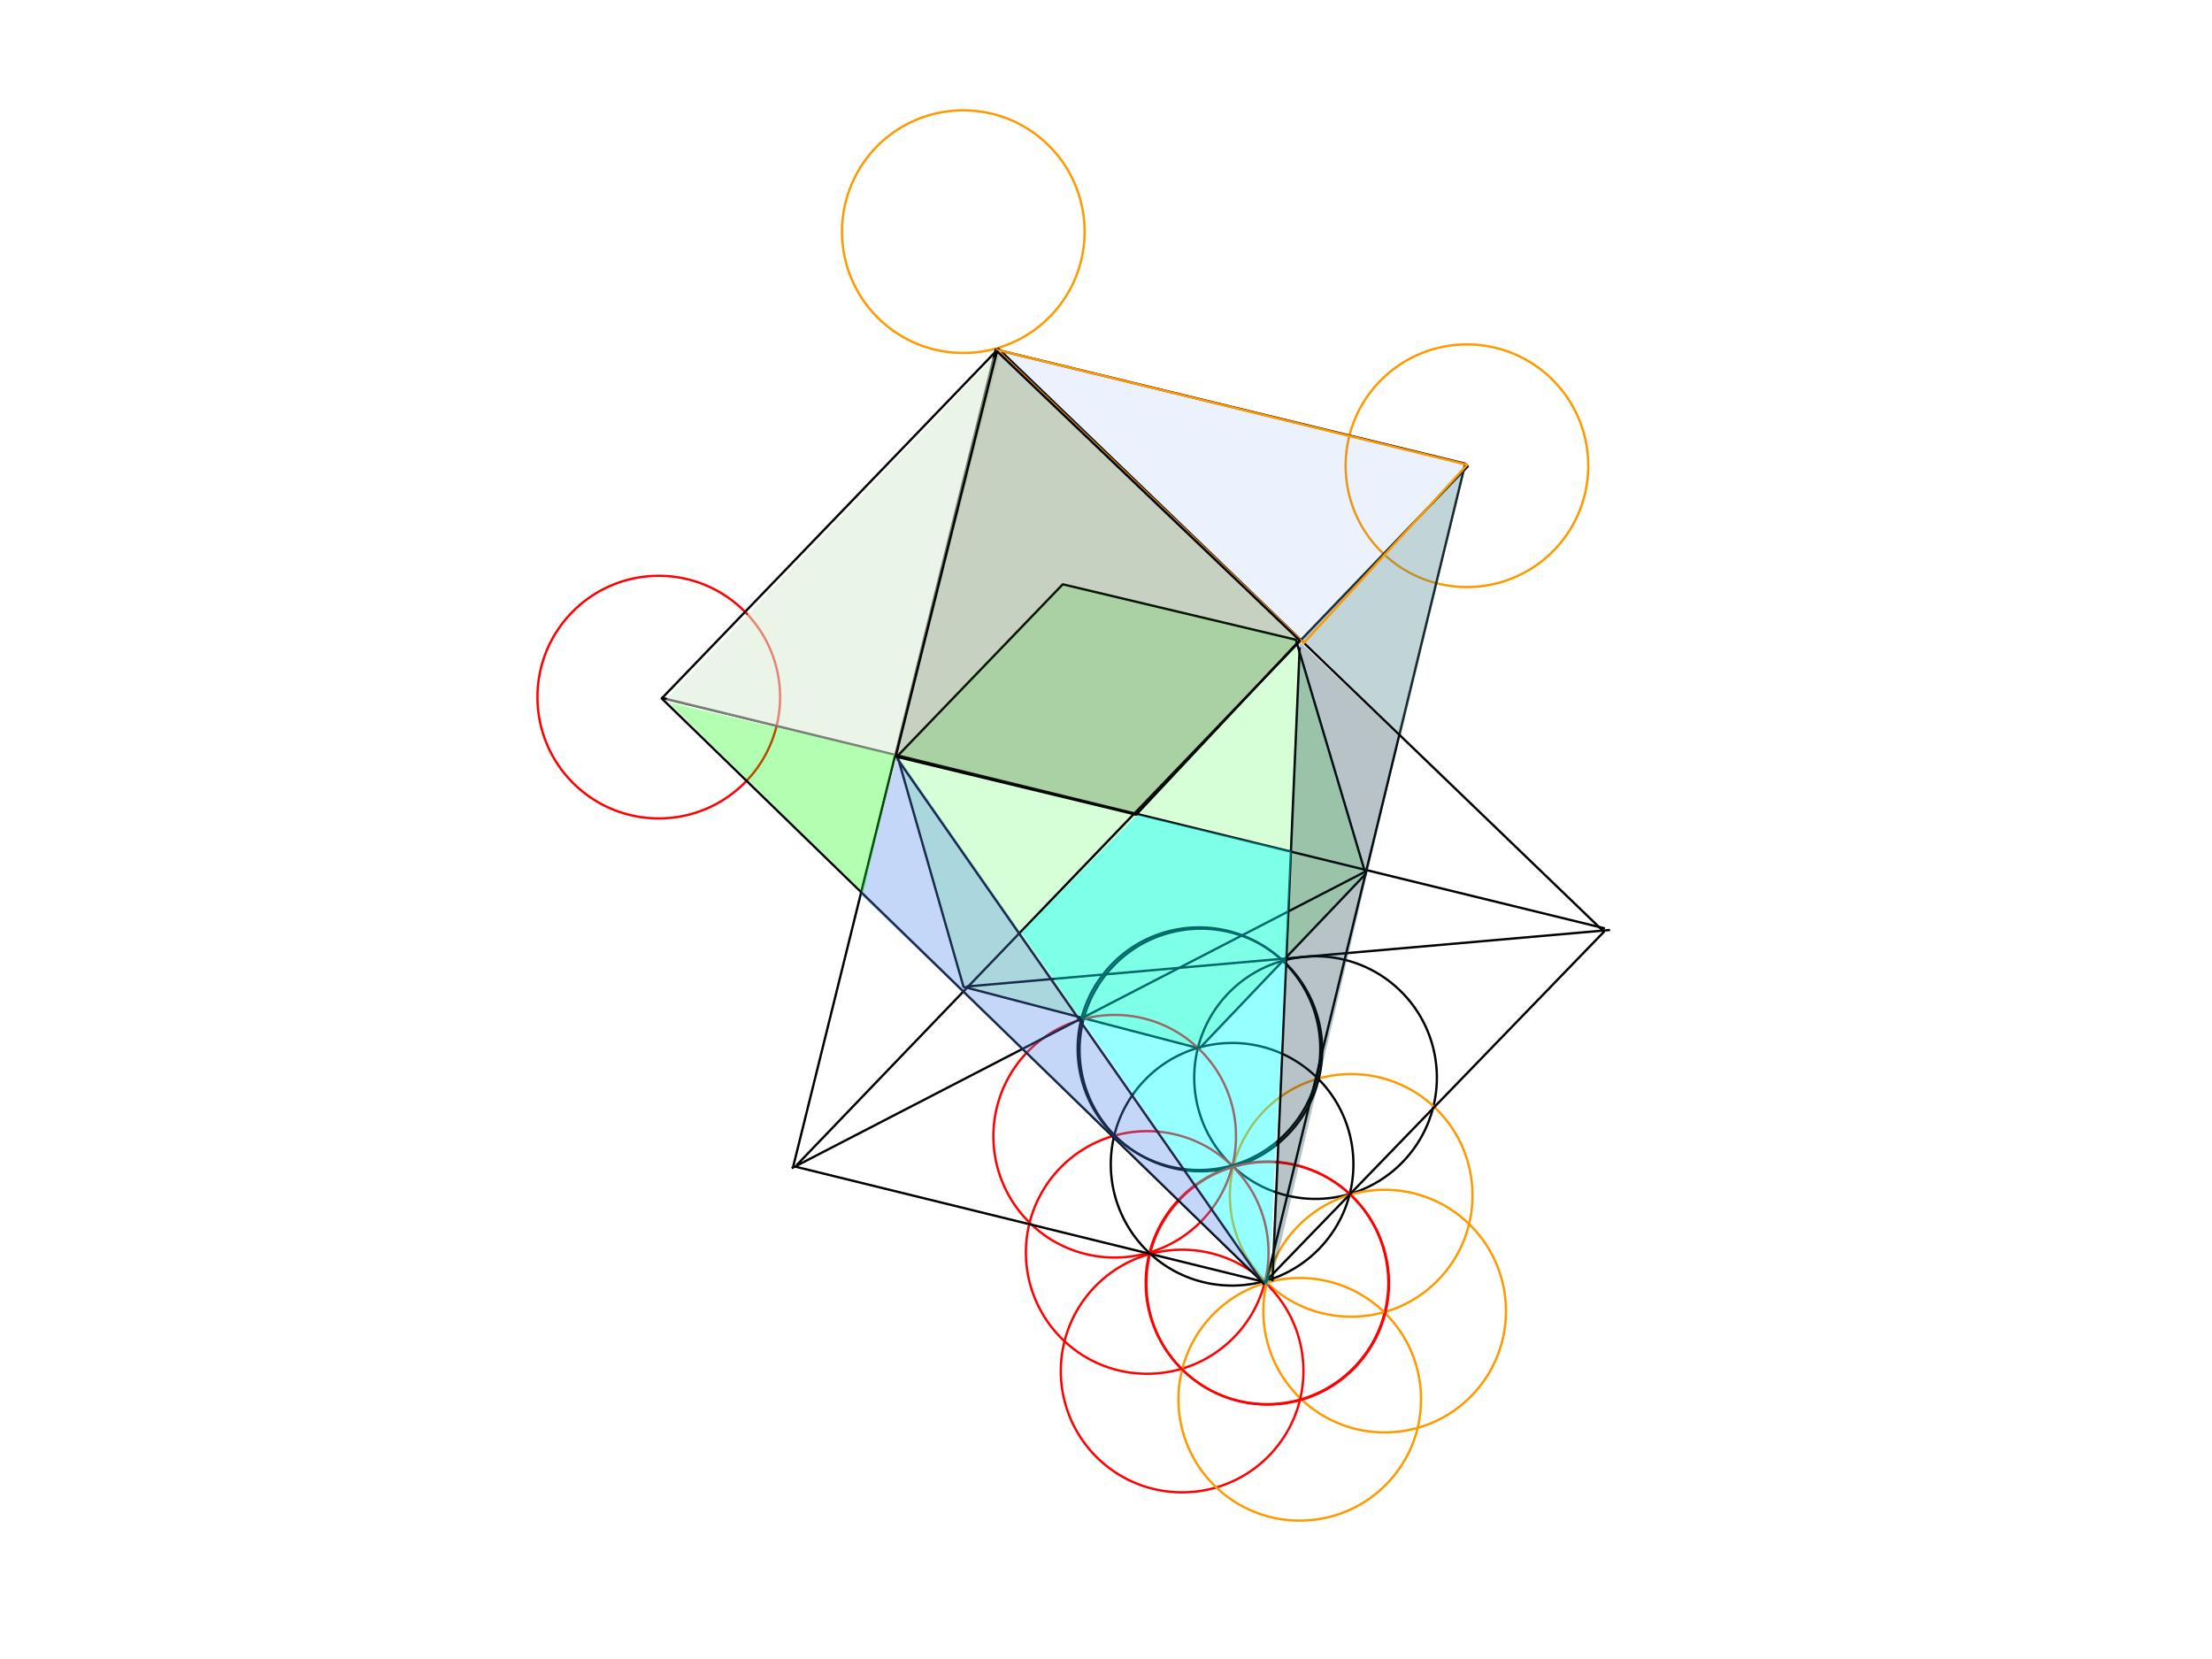 <svg xmlns="http://www.w3.org/2000/svg" viewBox="0 0 960 720" fill="none" stroke-linecap="square" stroke-miterlimit="10"><clipPath id="a"><path d="M0 0h960v720H0V0z"/></clipPath><g clip-path="url(#a)"><path fill="none" d="M0 0h960v720H0z"/><path fill="#0f0" fill-opacity=".158" d="M418.163 428.283l102.384 26.741 72.117-75.702-30.255-101.673-101.172-24.061-71.752 74.537z"/><path stroke="#000" stroke-linejoin="round" stroke-linecap="butt" d="M418.163 428.283l102.384 26.741 72.117-75.702-30.255-101.673-101.172-24.061-71.752 74.537z"/><path fill="none" d="M608.88 504.174c-20.16 20.952-53.488 21.594-74.44 1.434a52.648 52.648 0 01-1.433-74.441c20.16-20.952 53.489-21.594 74.44-1.434 20.953 20.161 21.594 53.49 1.434 74.441z"/><path stroke="#000" stroke-linejoin="round" stroke-linecap="butt" d="M608.88 504.174h0c-20.16 20.952-53.488 21.594-74.44 1.434h0a52.648 52.648 0 01-1.433-74.441h0c20.16-20.952 53.489-21.594 74.44-1.434h0c20.953 20.161 21.594 53.49 1.434 74.441z"/><path fill="none" d="M535.82 580.074c-20.161 20.952-53.49 21.593-74.442 1.433a52.647 52.647 0 01-1.433-74.441c20.16-20.952 53.49-21.594 74.441-1.433 20.952 20.16 21.594 53.489 1.433 74.44z"/><path stroke="red" stroke-linejoin="round" stroke-linecap="butt" d="M535.82 580.074h0c-20.161 20.952-53.49 21.593-74.442 1.433h0a52.647 52.647 0 01-1.433-74.441h0c20.16-20.952 53.49-21.594 74.441-1.433h0c20.952 20.16 21.594 53.489 1.433 74.44z"/><path fill="none" d="M624.345 555.301c-20.16 20.952-53.489 21.594-74.44 1.433a52.648 52.648 0 01-1.434-74.44c20.16-20.953 53.49-21.595 74.441-1.434 20.952 20.16 21.594 53.489 1.433 74.441z"/><path stroke="#f90" stroke-linejoin="round" stroke-linecap="butt" d="M624.345 555.301h0c-20.16 20.952-53.489 21.594-74.44 1.433h0a52.648 52.648 0 01-1.434-74.44h0c20.16-20.953 53.49-21.595 74.441-1.434h0c20.952 20.16 21.594 53.489 1.433 74.441z"/><path fill="none" d="M521.714 529.625c-20.16 20.952-53.489 21.594-74.44 1.433a52.648 52.648 0 01-1.434-74.44c20.16-20.953 53.49-21.594 74.441-1.434 20.952 20.16 21.594 53.49 1.433 74.441z"/><path stroke="red" stroke-linejoin="round" stroke-linecap="butt" d="M521.714 529.625h0c-20.16 20.952-53.489 21.594-74.44 1.433h0a52.648 52.648 0 01-1.434-74.44h0c20.16-20.953 53.49-21.594 74.441-1.434h0c20.952 20.16 21.594 53.49 1.433 74.441z"/><path fill="none" d="M587.812 593.252c-20.16 20.952-53.489 21.594-74.441 1.433a52.647 52.647 0 01-1.433-74.44c20.16-20.952 53.489-21.594 74.44-1.434 20.953 20.161 21.595 53.49 1.434 74.441z"/><path stroke="red" stroke-linejoin="round" stroke-linecap="butt" d="M587.812 593.252h0c-20.16 20.952-53.489 21.594-74.441 1.433h0a52.647 52.647 0 01-1.433-74.44h0c20.16-20.952 53.489-21.594 74.44-1.434h0c20.953 20.161 21.595 53.49 1.434 74.441z"/><path fill="none" d="M559.119 492.204c-20.16 20.952-53.489 21.593-74.441 1.433a52.648 52.648 0 01-1.433-74.441c20.16-20.952 53.489-21.594 74.44-1.433 20.953 20.16 21.594 53.489 1.434 74.44z"/><path stroke="#000" stroke-linejoin="round" stroke-linecap="butt" d="M559.119 492.204h0c-20.16 20.952-53.489 21.593-74.441 1.433h0a52.648 52.648 0 01-1.433-74.441h0c20.16-20.952 53.489-21.594 74.44-1.433h0c20.953 20.16 21.594 53.489 1.434 74.44z"/><path fill="none" d="M572.666 541.796c-20.16 20.953-53.489 21.594-74.44 1.434a52.647 52.647 0 01-1.434-74.441c20.16-20.952 53.489-21.594 74.441-1.433 20.952 20.16 21.594 53.488 1.433 74.44z"/><path stroke="#000" stroke-linejoin="round" stroke-linecap="butt" d="M572.666 541.796h0c-20.16 20.953-53.489 21.594-74.44 1.434h0a52.647 52.647 0 01-1.434-74.441h0c20.16-20.952 53.489-21.594 74.441-1.433h0c20.952 20.16 21.594 53.488 1.433 74.44z"/><path fill="none" d="M638.868 605.521c-20.16 20.952-53.489 21.594-74.441 1.433a52.648 52.648 0 01-1.433-74.44c20.16-20.953 53.489-21.594 74.44-1.434 20.953 20.16 21.594 53.489 1.434 74.441z"/><path stroke="#f90" stroke-linejoin="round" stroke-linecap="butt" d="M638.868 605.521h0c-20.16 20.952-53.489 21.594-74.441 1.433h0a52.648 52.648 0 01-1.433-74.44h0c20.16-20.953 53.489-21.594 74.44-1.434h0c20.953 20.16 21.594 53.489 1.434 74.441z"/><path fill="none" d="M550.969 631.527c-20.16 20.952-53.49 21.594-74.441 1.433a52.647 52.647 0 01-1.433-74.44c20.16-20.953 53.489-21.594 74.44-1.434 20.953 20.16 21.594 53.49 1.434 74.441z"/><path stroke="red" stroke-linejoin="round" stroke-linecap="butt" d="M550.969 631.527h0c-20.16 20.952-53.49 21.594-74.441 1.433h0a52.647 52.647 0 01-1.433-74.44h0c20.16-20.953 53.489-21.594 74.44-1.434h0c20.953 20.16 21.594 53.49 1.434 74.441z"/><path fill="none" d="M602.019 643.802c-20.16 20.952-53.489 21.594-74.44 1.433a52.647 52.647 0 01-1.434-74.441c20.16-20.952 53.489-21.594 74.44-1.433 20.953 20.16 21.595 53.489 1.434 74.44z"/><path stroke="#f90" stroke-linejoin="round" stroke-linecap="butt" d="M602.019 643.802h0c-20.16 20.952-53.489 21.594-74.44 1.433h0a52.647 52.647 0 01-1.434-74.441h0c20.16-20.952 53.489-21.594 74.44-1.433h0c20.953 20.16 21.595 53.489 1.434 74.44z"/><path fill="none" d="M456.005 137.041c-20.16 20.952-53.49 21.594-74.441 1.433a52.648 52.648 0 01-1.433-74.44C400.29 43.08 433.62 42.44 454.57 62.6c20.953 20.16 21.594 53.49 1.434 74.441z"/><path stroke="#f90" stroke-linejoin="round" stroke-linecap="butt" d="M456.005 137.041h0c-20.16 20.952-53.49 21.594-74.441 1.433h0a52.648 52.648 0 01-1.433-74.44h0C400.29 43.08 433.62 42.44 454.57 62.6h0c20.953 20.16 21.594 53.49 1.434 74.441z"/><path fill="none" d="M482.414 418.621c20.16-20.952 53.489-21.593 74.44-1.433a52.647 52.647 0 011.434 74.441c-20.16 20.952-53.49 21.594-74.441 1.433-20.952-20.16-21.594-53.489-1.433-74.44z"/><path stroke="#000" stroke-linejoin="round" stroke-linecap="butt" d="M482.414 418.621h0c20.16-20.952 53.489-21.593 74.44-1.433h0a52.647 52.647 0 011.434 74.441h0c-20.16 20.952-53.49 21.594-74.441 1.433h0c-20.952-20.16-21.594-53.489-1.433-74.44z"/><path fill="none" d="M512.23 520.431c20.161-20.952 53.49-21.593 74.442-1.433a52.647 52.647 0 011.433 74.441c-20.16 20.952-53.49 21.594-74.441 1.433-20.952-20.16-21.594-53.489-1.433-74.44z"/><path stroke="red" stroke-linejoin="round" stroke-linecap="butt" d="M512.23 520.431h0c20.161-20.952 53.49-21.593 74.442-1.433h0a52.647 52.647 0 011.433 74.441h0c-20.16 20.952-53.49 21.594-74.441 1.433h0c-20.952-20.16-21.594-53.489-1.433-74.44z"/><path fill="none" d="M247.965 266.045c20.16-20.952 53.489-21.593 74.44-1.433a52.647 52.647 0 011.434 74.441c-20.16 20.952-53.489 21.594-74.441 1.433-20.952-20.16-21.594-53.488-1.433-74.44z"/><path stroke="red" stroke-linejoin="round" stroke-linecap="butt" d="M247.965 266.045h0c20.16-20.952 53.489-21.593 74.44-1.433h0a52.647 52.647 0 011.434 74.441h0c-20.16 20.952-53.489 21.594-74.441 1.433h0c-20.952-20.16-21.594-53.488-1.433-74.44z"/><path fill="none" d="M598.714 165.627c20.16-20.952 53.488-21.594 74.44-1.433a52.648 52.648 0 011.434 74.44c-20.161 20.953-53.49 21.594-74.441 1.434-20.952-20.16-21.594-53.489-1.433-74.441z"/><path stroke="#f90" stroke-linejoin="round" stroke-linecap="butt" d="M598.714 165.627h0c20.16-20.952 53.488-21.594 74.44-1.433h0a52.648 52.648 0 011.434 74.44h0c-20.161 20.953-53.49 21.594-74.441 1.434h0c-20.952-20.16-21.594-53.489-1.433-74.441z"/><path fill="none" d="M433.306 151.358L287.19 303.118l261.27 253.828 147.65-152.562z"/><path stroke="#000" stroke-linejoin="round" stroke-linecap="butt" d="M433.306 151.358L287.19 303.118l261.27 253.828 147.65-152.562z"/><path fill="none" d="M635.906 201.242l-203.768-49.548-87.846 354.411 205.226 50.469z"/><path stroke="#000" stroke-linejoin="round" stroke-linecap="butt" d="M635.906 201.242l-203.768-49.548-87.846 354.411 205.226 50.469z"/><path fill="none" d="M287.554 302.932l408.473 99.874"/><path stroke="#000" stroke-linejoin="round" stroke-linecap="butt" d="M287.554 302.932l408.473 99.874"/><path fill="none" d="M552.243 555.573l11.811-274.141"/><path stroke="#000" stroke-linejoin="round" stroke-linecap="butt" d="M552.243 555.573l11.811-274.141"/><path fill="none" d="M698.235 403.642l-278.33 24.473"/><path stroke="#000" stroke-linejoin="round" stroke-linecap="butt" d="M698.235 403.642l-278.33 24.473"/><path fill="none" d="M346.112 505.276l290.834-302.834"/><path stroke="#000" stroke-linejoin="round" stroke-linecap="butt" d="M346.112 505.276l290.834-302.834"/><path fill="none" d="M389.541 329.506l158.74 227.559"/><path stroke="#000" stroke-linejoin="round" stroke-linecap="butt" d="M389.541 329.506l158.74 227.559"/><path fill="none" d="M591.877 378.622L344.035 506.78"/><path stroke="#000" stroke-linejoin="round" stroke-linecap="butt" d="M591.877 378.622L344.035 506.78"/><path fill="#0c343d" fill-opacity=".296" d="M551.727 557.003l55.7-237.46-43.388-41.042z"/><path fill="#4a86e8" fill-opacity=".327" d="M389.315 327.753l-15.83 60.391L549.97 558.176z"/><path fill="#0ff" fill-opacity=".411" d="M493.68 353.551l-50.423 51.008 107.297 154.79 9.968-189.968z"/><path fill="#0f0" fill-opacity=".304" d="M388.73 327.753l-14.071 59.803-84.43-82.669z"/><path fill="#45818e" fill-opacity=".335" d="M635.906 202.866l-71.281 74.09 43.463 42.004z"/><path fill="#327cf4" fill-opacity=".096" d="M432.703 151.856l133.095 127.233 70.945-77.396z"/><path stroke="#f90" stroke-linejoin="round" stroke-linecap="butt" d="M432.703 151.856l133.095 127.233 70.945-77.396z"/><path fill="#d9ead3" fill-opacity=".55" d="M434.462 151.856L388.73 328.339l-99.675-24.625z"/><path fill="#274e13" fill-opacity=".258" d="M432.703 152.444L388.73 328.339l104.364 25.212 70.945-75.635z"/><path stroke="#000" stroke-linejoin="round" stroke-linecap="butt" d="M432.703 152.444L388.73 328.339l104.364 25.212 70.945-75.635z"/></g></svg>